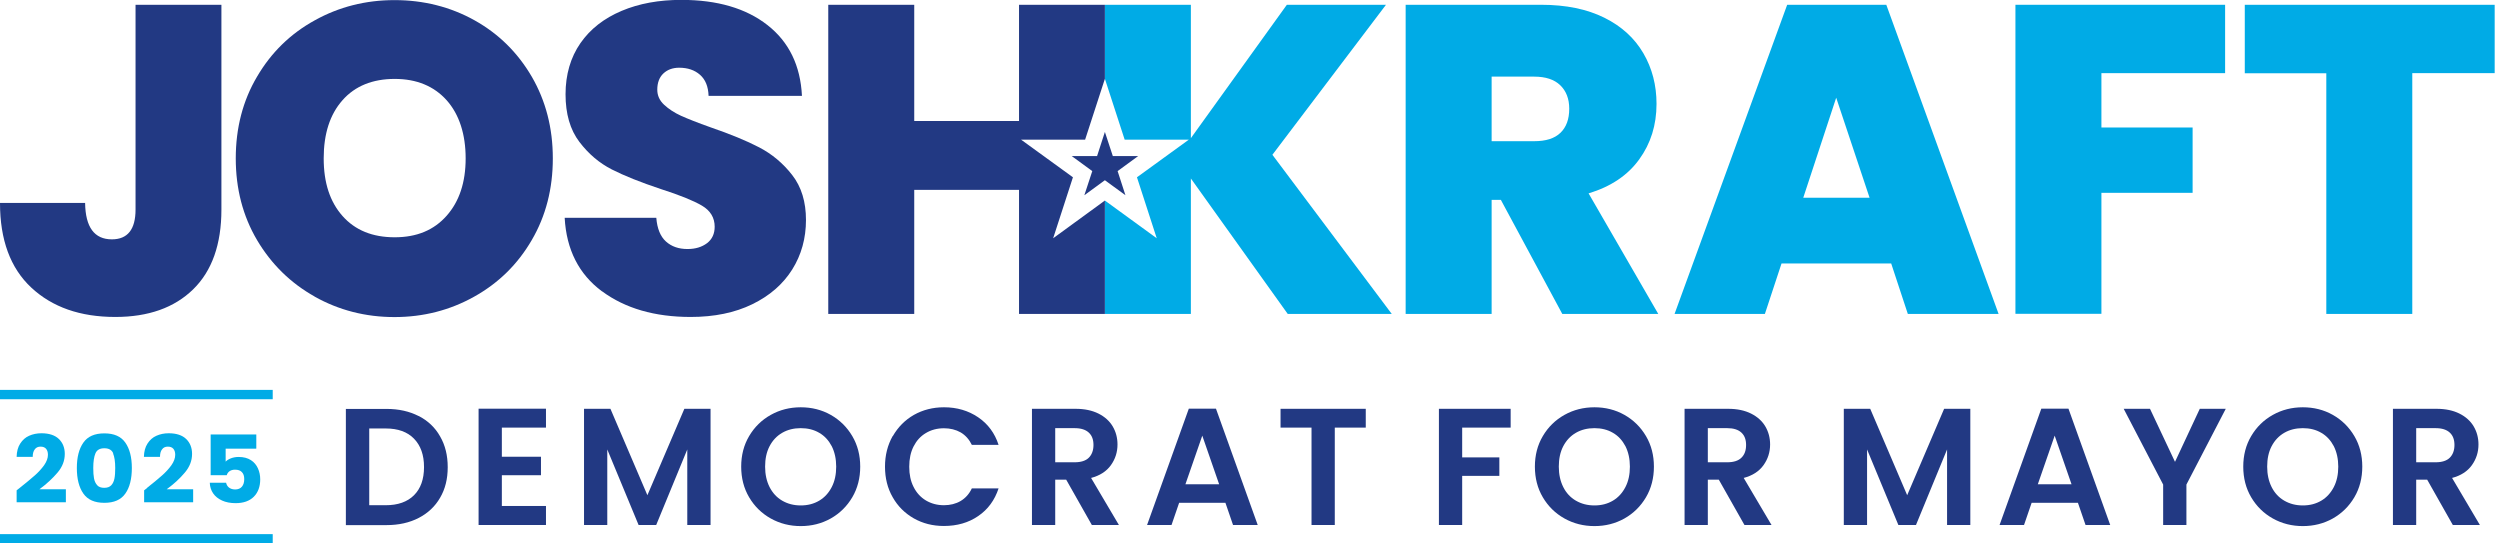 <svg width="230" height="50" viewBox="0 0 230 50" fill="none" xmlns="http://www.w3.org/2000/svg">
<g clip-path="url(#clip0_2004_88)">
<path d="M143.73 28.88L138.08 18.39H137.23V28.88H129.32V0.44H141.79C144.07 0.44 146.01 0.84 147.6 1.63C149.19 2.42 150.38 3.51 151.19 4.9C152 6.29 152.4 7.84 152.4 9.56C152.4 11.5 151.87 13.2 150.81 14.66C149.75 16.13 148.2 17.17 146.15 17.79L152.56 28.88H143.73ZM137.23 12.99H141.14C142.22 12.99 143.02 12.74 143.56 12.22C144.1 11.7 144.37 10.97 144.37 10C144.37 9.09 144.09 8.37 143.54 7.84C142.99 7.31 142.19 7.05 141.14 7.05H137.23V12.98V12.99Z" fill="#00ABE6"/>
<path d="M173.98 24.24H163.9L162.37 28.88H154.06L164.42 0.44H173.54L183.87 28.88H175.52L173.99 24.24H173.98ZM172 18.19L168.93 8.99L165.9 18.19H171.99H172Z" fill="#00ABE6"/>
<path d="M204.71 0.44V6.73H193.33V11.73H201.72V17.74H193.33V28.87H185.42V0.44H204.7H204.71Z" fill="#00ABE6"/>
<path d="M229.51 0.44V6.73H221.93V28.88H214.02V6.74H206.52V0.44H229.51Z" fill="#00ABE6"/>
<path d="M117.06 14.24L127.51 0.44H118.39L109.56 12.71V0.44H101.65V7.25L103.47 12.85H109.37L104.6 16.31L106.42 21.92L101.65 18.45V28.88H109.56V16.42L118.47 28.88H128.04L117.06 14.24Z" fill="#00ABE6"/>
<path d="M20.37 0.44V19.28C20.37 22.48 19.5 24.93 17.77 26.62C16.04 28.31 13.65 29.16 10.61 29.16C7.38 29.16 4.81 28.26 2.88 26.46C0.95 24.66 0 22.06 0 18.67H7.83C7.86 20.9 8.68 22.02 10.29 22.02C11.74 22.02 12.47 21.11 12.47 19.28V0.44H20.38H20.37Z" fill="#223983"/>
<path d="M28.96 27.29C26.73 26.04 24.96 24.3 23.65 22.09C22.34 19.87 21.69 17.36 21.69 14.57C21.69 11.78 22.34 9.26 23.65 7.05C24.95 4.83 26.72 3.1 28.96 1.87C31.19 0.63 33.64 0.01 36.3 0.01C38.96 0.01 41.44 0.63 43.66 1.87C45.88 3.11 47.63 4.84 48.92 7.05C50.21 9.27 50.86 11.78 50.86 14.57C50.86 17.36 50.22 19.87 48.92 22.09C47.63 24.31 45.87 26.04 43.63 27.29C41.4 28.54 38.95 29.17 36.29 29.17C33.63 29.17 31.18 28.54 28.95 27.29H28.96ZM41.09 19.85C42.26 18.53 42.84 16.77 42.84 14.57C42.84 12.37 42.26 10.53 41.09 9.22C39.92 7.92 38.33 7.26 36.31 7.26C34.29 7.26 32.66 7.91 31.51 9.22C30.35 10.53 29.78 12.31 29.78 14.57C29.78 16.83 30.36 18.57 31.51 19.87C32.67 21.18 34.27 21.83 36.31 21.83C38.35 21.83 39.92 21.17 41.09 19.85Z" fill="#223983"/>
<path d="M55.38 26.8C53.26 25.23 52.11 22.97 51.95 20.04H60.38C60.46 21.04 60.76 21.76 61.27 22.22C61.78 22.68 62.44 22.91 63.25 22.91C63.98 22.91 64.57 22.73 65.05 22.37C65.52 22.01 65.75 21.5 65.75 20.86C65.75 20.03 65.36 19.38 64.58 18.92C63.8 18.46 62.54 17.95 60.79 17.39C58.93 16.77 57.43 16.17 56.29 15.59C55.15 15.01 54.15 14.17 53.3 13.05C52.45 11.93 52.03 10.47 52.03 8.67C52.03 6.87 52.49 5.28 53.4 3.97C54.31 2.66 55.58 1.68 57.19 1C58.8 0.32 60.63 -0.01 62.68 -0.01C65.99 -0.01 68.63 0.76 70.61 2.31C72.59 3.86 73.64 6.03 73.78 8.82H65.19C65.16 7.96 64.9 7.32 64.4 6.88C63.9 6.44 63.26 6.23 62.48 6.23C61.89 6.23 61.4 6.41 61.03 6.76C60.66 7.11 60.47 7.61 60.47 8.25C60.47 8.79 60.68 9.25 61.1 9.64C61.52 10.03 62.04 10.37 62.65 10.65C63.27 10.93 64.18 11.29 65.39 11.72C67.19 12.34 68.68 12.95 69.85 13.56C71.02 14.17 72.03 15.01 72.88 16.1C73.73 17.19 74.15 18.57 74.15 20.24C74.15 21.91 73.73 23.45 72.88 24.8C72.03 26.15 70.81 27.21 69.21 27.99C67.61 28.77 65.72 29.16 63.54 29.16C60.23 29.16 57.52 28.37 55.39 26.8H55.38Z" fill="#223983"/>
<path d="M98.71 16.31L93.94 12.85H99.83L101.65 7.25V0.44H93.75V11.13H84.11V0.44H76.2V28.88H84.11V17.47H93.75V28.88H101.65V18.45L96.89 21.92L98.71 16.31Z" fill="#223983"/>
<path d="M101.65 12.14L102.38 14.36H104.71L102.82 15.74L103.54 17.96L101.65 16.58L99.76 17.96L100.49 15.74L98.6 14.36H100.93L101.65 12.14Z" fill="#223983"/>
<path d="M38.52 38.27C39.37 38.71 40.03 39.33 40.49 40.15C40.96 40.96 41.19 41.9 41.19 42.98C41.19 44.06 40.96 44.99 40.49 45.79C40.03 46.59 39.37 47.21 38.52 47.65C37.67 48.09 36.68 48.31 35.56 48.31H31.82V37.62H35.56C36.68 37.62 37.67 37.84 38.52 38.28V38.27ZM38.09 45.56C38.7 44.95 39.01 44.09 39.01 42.97C39.01 41.85 38.7 40.99 38.09 40.36C37.48 39.73 36.61 39.42 35.49 39.42H33.97V46.48H35.49C36.61 46.48 37.48 46.17 38.09 45.56Z" fill="#223983"/>
<path d="M46.17 39.34V42.02H49.77V43.72H46.17V46.55H50.23V48.3H44.03V37.6H50.23V39.34H46.17Z" fill="#223983"/>
<path d="M65.371 37.61V48.3H63.23V41.35L60.37 48.3H58.751L55.87 41.35V48.3H53.73V37.61H56.16L59.56 45.56L62.961 37.61H65.38H65.371Z" fill="#223983"/>
<path d="M70.91 47.7C70.07 47.23 69.41 46.58 68.92 45.75C68.43 44.92 68.19 43.98 68.19 42.93C68.19 41.88 68.43 40.95 68.92 40.12C69.41 39.29 70.07 38.64 70.91 38.17C71.75 37.7 72.67 37.47 73.67 37.47C74.67 37.47 75.6 37.7 76.43 38.17C77.26 38.64 77.92 39.29 78.41 40.12C78.9 40.95 79.14 41.89 79.14 42.93C79.14 43.97 78.9 44.92 78.41 45.75C77.92 46.58 77.26 47.23 76.43 47.7C75.59 48.17 74.67 48.4 73.67 48.4C72.67 48.4 71.75 48.17 70.91 47.7ZM75.37 46.06C75.86 45.77 76.24 45.35 76.52 44.81C76.8 44.27 76.93 43.64 76.93 42.93C76.93 42.22 76.79 41.59 76.52 41.05C76.24 40.52 75.86 40.1 75.37 39.82C74.88 39.53 74.31 39.39 73.67 39.39C73.03 39.39 72.46 39.53 71.96 39.82C71.46 40.11 71.08 40.52 70.8 41.05C70.52 41.59 70.39 42.21 70.39 42.93C70.39 43.65 70.53 44.27 70.8 44.81C71.08 45.35 71.46 45.77 71.96 46.06C72.46 46.35 73.02 46.5 73.67 46.5C74.32 46.5 74.88 46.35 75.37 46.06Z" fill="#223983"/>
<path d="M82.14 40.12C82.62 39.29 83.26 38.64 84.08 38.17C84.9 37.71 85.82 37.47 86.85 37.47C88.04 37.47 89.09 37.78 89.99 38.39C90.89 39 91.52 39.85 91.87 40.93H89.41C89.16 40.42 88.82 40.04 88.38 39.78C87.94 39.53 87.42 39.4 86.84 39.4C86.22 39.4 85.66 39.55 85.18 39.84C84.69 40.13 84.32 40.54 84.05 41.07C83.78 41.6 83.65 42.22 83.65 42.94C83.65 43.66 83.78 44.27 84.05 44.8C84.32 45.34 84.7 45.75 85.18 46.04C85.67 46.33 86.22 46.48 86.84 46.48C87.42 46.48 87.94 46.35 88.38 46.09C88.82 45.83 89.17 45.44 89.41 44.93H91.87C91.51 46.02 90.89 46.87 89.99 47.48C89.1 48.09 88.05 48.39 86.84 48.39C85.82 48.39 84.9 48.16 84.07 47.69C83.25 47.22 82.6 46.58 82.13 45.75C81.65 44.92 81.42 43.98 81.42 42.93C81.42 41.88 81.66 40.94 82.13 40.11L82.14 40.12Z" fill="#223983"/>
<path d="M100.45 48.3L98.09 44.13H97.08V48.3H94.94V37.61H98.95C99.78 37.61 100.48 37.76 101.06 38.05C101.64 38.34 102.08 38.74 102.37 39.23C102.66 39.72 102.81 40.28 102.81 40.89C102.81 41.59 102.61 42.23 102.2 42.8C101.79 43.37 101.18 43.76 100.38 43.97L102.94 48.3H100.46H100.45ZM97.08 42.53H98.87C99.45 42.53 99.89 42.39 100.17 42.11C100.45 41.83 100.6 41.44 100.6 40.94C100.6 40.44 100.46 40.07 100.17 39.8C99.88 39.53 99.45 39.39 98.87 39.39H97.08V42.53Z" fill="#223983"/>
<path d="M112.74 46.26H108.48L107.78 48.3H105.53L109.37 37.6H111.87L115.71 48.3H113.44L112.74 46.26ZM112.16 44.55L110.61 40.08L109.06 44.55H112.15H112.16Z" fill="#223983"/>
<path d="M125.65 37.61V39.34H122.8V48.3H120.66V39.34H117.81V37.61H125.65Z" fill="#223983"/>
<path d="M138.98 37.61V39.34H134.52V42.08H137.94V43.78H134.52V48.3H132.38V37.61H138.98Z" fill="#223983"/>
<path d="M143.93 47.7C143.09 47.23 142.43 46.58 141.94 45.75C141.45 44.92 141.21 43.98 141.21 42.93C141.21 41.88 141.45 40.95 141.94 40.12C142.43 39.29 143.09 38.64 143.93 38.17C144.77 37.7 145.69 37.47 146.69 37.47C147.69 37.47 148.62 37.7 149.45 38.17C150.28 38.64 150.94 39.29 151.43 40.12C151.92 40.95 152.16 41.89 152.16 42.93C152.16 43.97 151.92 44.92 151.43 45.75C150.94 46.58 150.28 47.23 149.45 47.7C148.61 48.17 147.69 48.4 146.69 48.4C145.69 48.4 144.77 48.17 143.93 47.7ZM148.39 46.06C148.88 45.77 149.26 45.35 149.54 44.81C149.82 44.27 149.95 43.64 149.95 42.93C149.95 42.22 149.81 41.59 149.54 41.05C149.26 40.52 148.88 40.1 148.39 39.82C147.9 39.53 147.33 39.39 146.69 39.39C146.05 39.39 145.48 39.53 144.98 39.82C144.48 40.11 144.1 40.52 143.82 41.05C143.54 41.59 143.41 42.21 143.41 42.93C143.41 43.65 143.55 44.27 143.82 44.81C144.09 45.35 144.48 45.77 144.98 46.06C145.48 46.35 146.04 46.5 146.69 46.5C147.34 46.5 147.9 46.35 148.39 46.06Z" fill="#223983"/>
<path d="M160.49 48.3L158.13 44.13H157.12V48.3H154.98V37.61H158.99C159.82 37.61 160.52 37.76 161.1 38.05C161.68 38.34 162.12 38.74 162.41 39.23C162.7 39.72 162.85 40.28 162.85 40.89C162.85 41.59 162.65 42.23 162.24 42.8C161.83 43.37 161.22 43.76 160.42 43.97L162.98 48.3H160.5H160.49ZM157.12 42.53H158.91C159.49 42.53 159.93 42.39 160.21 42.11C160.5 41.83 160.64 41.44 160.64 40.94C160.64 40.44 160.5 40.07 160.21 39.8C159.92 39.53 159.49 39.39 158.91 39.39H157.12V42.53Z" fill="#223983"/>
<path d="M181.27 37.61V48.3H179.13V41.35L176.27 48.3H174.65L171.77 41.35V48.3H169.63V37.61H172.06L175.46 45.56L178.86 37.61H181.28H181.27Z" fill="#223983"/>
<path d="M191.17 46.26H186.91L186.21 48.3H183.96L187.8 37.6H190.3L194.14 48.3H191.87L191.17 46.26ZM190.58 44.55L189.03 40.08L187.48 44.55H190.57H190.58Z" fill="#223983"/>
<path d="M204.77 37.61L201.15 44.58V48.3H199.01V44.58L195.38 37.61H197.8L200.1 42.49L202.38 37.61H204.77Z" fill="#223983"/>
<path d="M209.1 47.7C208.26 47.23 207.6 46.58 207.11 45.75C206.62 44.92 206.38 43.98 206.38 42.93C206.38 41.88 206.62 40.95 207.11 40.12C207.6 39.29 208.26 38.64 209.1 38.17C209.94 37.7 210.86 37.47 211.86 37.47C212.86 37.47 213.79 37.7 214.62 38.17C215.45 38.64 216.11 39.29 216.6 40.12C217.09 40.95 217.33 41.89 217.33 42.93C217.33 43.97 217.09 44.92 216.6 45.75C216.11 46.58 215.45 47.23 214.62 47.7C213.78 48.17 212.86 48.4 211.86 48.4C210.86 48.4 209.94 48.17 209.1 47.7ZM213.56 46.06C214.05 45.77 214.43 45.35 214.71 44.81C214.99 44.27 215.12 43.64 215.12 42.93C215.12 42.22 214.98 41.59 214.71 41.05C214.43 40.52 214.05 40.1 213.56 39.82C213.07 39.53 212.5 39.39 211.86 39.39C211.22 39.39 210.65 39.53 210.15 39.82C209.65 40.11 209.27 40.52 208.99 41.05C208.71 41.59 208.58 42.21 208.58 42.93C208.58 43.65 208.72 44.27 208.99 44.81C209.26 45.35 209.65 45.77 210.15 46.06C210.65 46.35 211.21 46.5 211.86 46.5C212.51 46.5 213.07 46.35 213.56 46.06Z" fill="#223983"/>
<path d="M225.66 48.3L223.3 44.13H222.29V48.3H220.15V37.61H224.16C224.99 37.61 225.69 37.76 226.27 38.05C226.85 38.34 227.29 38.74 227.58 39.23C227.87 39.72 228.02 40.28 228.02 40.89C228.02 41.59 227.82 42.23 227.41 42.8C227 43.37 226.39 43.76 225.59 43.97L228.15 48.3H225.67H225.66ZM222.29 42.53H224.08C224.66 42.53 225.1 42.39 225.38 42.11C225.66 41.83 225.81 41.44 225.81 40.94C225.81 40.44 225.67 40.07 225.38 39.8C225.09 39.53 224.66 39.39 224.08 39.39H222.29V42.53Z" fill="#223983"/>
<path d="M25.09 35.87H0V36.73H25.09V35.87Z" fill="#00ABE6"/>
<path d="M25.09 49.14H0V50H25.09V49.14Z" fill="#00ABE6"/>
<path d="M1.81 44.89C2.4 44.42 2.86 44.04 3.2 43.74C3.54 43.44 3.82 43.13 4.06 42.8C4.29 42.47 4.41 42.15 4.41 41.84C4.41 41.6 4.35 41.42 4.24 41.29C4.13 41.16 3.96 41.09 3.73 41.09C3.5 41.09 3.32 41.17 3.2 41.34C3.07 41.5 3.01 41.74 3.01 42.03H1.53C1.54 41.54 1.65 41.13 1.86 40.81C2.07 40.48 2.34 40.24 2.68 40.09C3.02 39.94 3.39 39.86 3.81 39.86C4.52 39.86 5.06 40.04 5.42 40.39C5.78 40.74 5.96 41.2 5.96 41.76C5.96 42.38 5.74 42.95 5.3 43.47C4.86 43.99 4.31 44.51 3.63 45.01H6.06V46.21H1.53V45.11C1.73 44.95 1.83 44.88 1.81 44.89Z" fill="#00ABE6"/>
<path d="M7.67 40.72C8.07 40.15 8.71 39.87 9.6 39.87C10.49 39.87 11.13 40.15 11.53 40.72C11.93 41.29 12.13 42.07 12.13 43.06C12.13 44.05 11.93 44.85 11.53 45.41C11.13 45.98 10.49 46.26 9.6 46.26C8.71 46.26 8.07 45.98 7.67 45.41C7.27 44.84 7.07 44.06 7.07 43.06C7.07 42.06 7.27 41.29 7.67 40.72ZM10.42 41.71C10.29 41.4 10.02 41.24 9.6 41.24C9.18 41.24 8.91 41.4 8.78 41.71C8.65 42.02 8.58 42.47 8.58 43.05C8.58 43.44 8.6 43.76 8.65 44.02C8.7 44.28 8.8 44.48 8.94 44.64C9.08 44.8 9.3 44.88 9.59 44.88C9.88 44.88 10.09 44.8 10.24 44.64C10.39 44.48 10.48 44.27 10.53 44.02C10.58 43.77 10.6 43.44 10.6 43.05C10.6 42.47 10.53 42.02 10.4 41.71H10.42Z" fill="#00ABE6"/>
<path d="M13.52 44.89C14.11 44.42 14.57 44.04 14.91 43.74C15.25 43.44 15.53 43.13 15.77 42.8C16 42.47 16.12 42.15 16.12 41.84C16.12 41.6 16.06 41.42 15.95 41.29C15.84 41.16 15.67 41.09 15.44 41.09C15.21 41.09 15.03 41.17 14.91 41.34C14.78 41.5 14.72 41.74 14.72 42.03H13.24C13.25 41.54 13.36 41.13 13.57 40.81C13.78 40.48 14.05 40.24 14.39 40.09C14.73 39.94 15.1 39.86 15.52 39.86C16.23 39.86 16.77 40.04 17.13 40.39C17.49 40.74 17.67 41.2 17.67 41.76C17.67 42.38 17.45 42.95 17.01 43.47C16.57 44 16.02 44.51 15.34 45.01H17.77V46.21H13.26V45.11C13.46 44.95 13.56 44.88 13.54 44.89H13.52Z" fill="#00ABE6"/>
<path d="M23.56 41.28H20.76V42.47C20.88 42.34 21.05 42.24 21.26 42.16C21.47 42.08 21.71 42.04 21.96 42.04C22.41 42.04 22.78 42.14 23.08 42.33C23.38 42.52 23.59 42.78 23.73 43.09C23.87 43.4 23.94 43.74 23.94 44.1C23.94 44.77 23.74 45.31 23.35 45.7C22.96 46.09 22.4 46.29 21.68 46.29C21.2 46.29 20.78 46.21 20.43 46.05C20.08 45.89 19.8 45.67 19.61 45.39C19.42 45.11 19.31 44.78 19.3 44.41H20.8C20.84 44.59 20.92 44.74 21.06 44.85C21.2 44.96 21.39 45.03 21.63 45.03C21.91 45.03 22.12 44.94 22.26 44.77C22.4 44.6 22.47 44.37 22.47 44.08C22.47 43.79 22.4 43.58 22.25 43.43C22.11 43.28 21.9 43.21 21.62 43.21C21.42 43.21 21.25 43.26 21.12 43.35C20.99 43.44 20.9 43.57 20.86 43.72H19.38V39.97H23.58V41.26L23.56 41.28Z" fill="#00ABE6"/>
</g>
<defs>
<clipPath id="clip0_2004_88">
<rect width="229.51" height="50" fill="white"/>
</clipPath>
</defs>
</svg>
